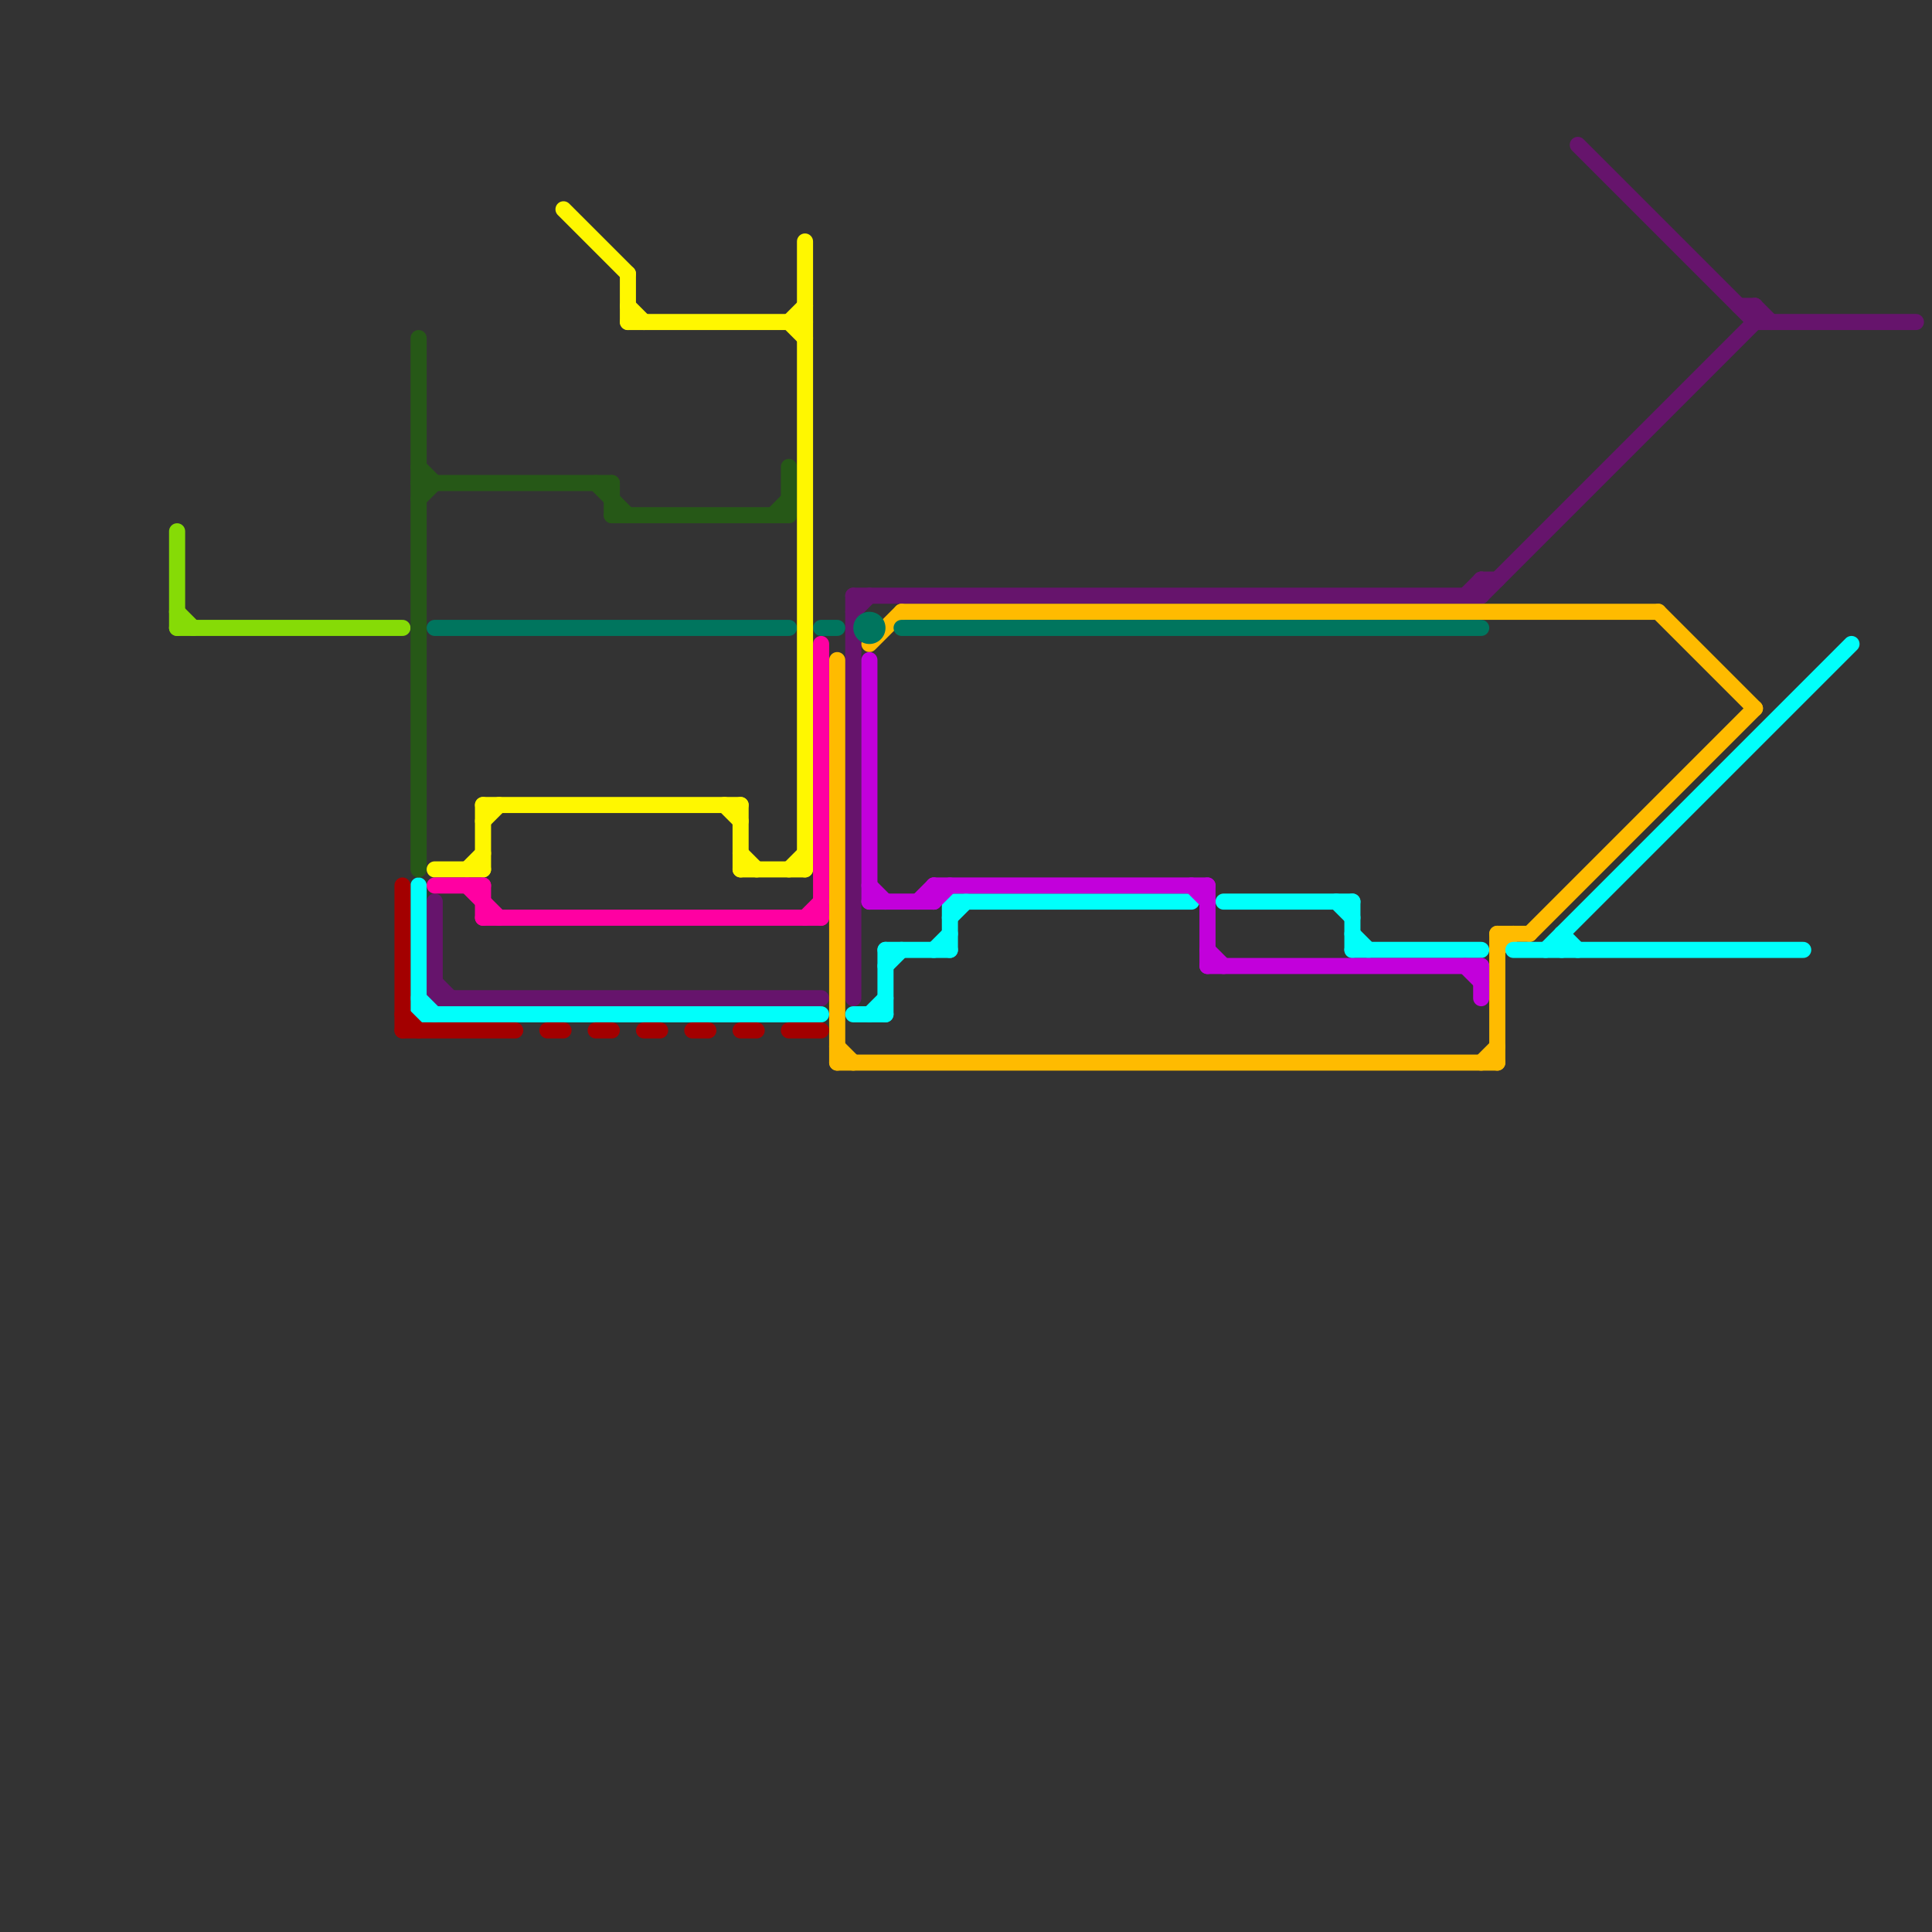 
<svg version="1.1" xmlns="http://www.w3.org/2000/svg" viewBox="0 0 120 120">
<rect x="0" y="0" width="120" height="120" fill="#333333" stroke="none"/>
<style>line { stroke-width: 1; fill: none; stroke-linecap: round; stroke-linejoin: round; } .c0 { stroke: #66146c } .c1 { stroke: #ffbb00 } .c2 { stroke: #00fffb } .c3 { stroke: #86db06 } .c4 { stroke: #a30000 } .c5 { stroke: #265817 } .c6 { stroke: #00755e } .c7 { stroke: #fff700 } .c8 { stroke: #ff00a2 } .c9 { stroke: #c200db }</style><line class="c0" x1="92" y1="37" x2="109" y2="20"/><line class="c0" x1="109" y1="19" x2="109" y2="20"/><line class="c0" x1="98" y1="9" x2="109" y2="20"/><line class="c0" x1="109" y1="19" x2="110" y2="20"/><line class="c0" x1="27" y1="62" x2="51" y2="62"/><line class="c0" x1="53" y1="37" x2="92" y2="37"/><line class="c0" x1="92" y1="36" x2="93" y2="36"/><line class="c0" x1="108" y1="19" x2="109" y2="19"/><line class="c0" x1="27" y1="56" x2="27" y2="62"/><line class="c0" x1="91" y1="37" x2="92" y2="36"/><line class="c0" x1="109" y1="20" x2="119" y2="20"/><line class="c0" x1="53" y1="37" x2="53" y2="62"/><line class="c0" x1="53" y1="38" x2="54" y2="37"/><line class="c0" x1="27" y1="61" x2="28" y2="62"/><line class="c0" x1="92" y1="36" x2="92" y2="37"/><line class="c1" x1="93" y1="59" x2="94" y2="58"/><line class="c1" x1="56" y1="38" x2="103" y2="38"/><line class="c1" x1="52" y1="65" x2="53" y2="66"/><line class="c1" x1="93" y1="58" x2="95" y2="58"/><line class="c1" x1="95" y1="58" x2="109" y2="44"/><line class="c1" x1="52" y1="41" x2="52" y2="66"/><line class="c1" x1="52" y1="66" x2="93" y2="66"/><line class="c1" x1="93" y1="58" x2="93" y2="66"/><line class="c1" x1="103" y1="38" x2="109" y2="44"/><line class="c1" x1="92" y1="66" x2="93" y2="65"/><line class="c1" x1="54" y1="40" x2="56" y2="38"/><line class="c2" x1="84" y1="56" x2="84" y2="59"/><line class="c2" x1="84" y1="59" x2="92" y2="59"/><line class="c2" x1="97" y1="58" x2="98" y2="59"/><line class="c2" x1="26" y1="63" x2="51" y2="63"/><line class="c2" x1="55" y1="59" x2="55" y2="63"/><line class="c2" x1="58" y1="59" x2="59" y2="58"/><line class="c2" x1="83" y1="56" x2="84" y2="57"/><line class="c2" x1="59" y1="56" x2="59" y2="59"/><line class="c2" x1="94" y1="59" x2="112" y2="59"/><line class="c2" x1="55" y1="60" x2="56" y2="59"/><line class="c2" x1="59" y1="56" x2="74" y2="56"/><line class="c2" x1="97" y1="58" x2="97" y2="59"/><line class="c2" x1="76" y1="56" x2="84" y2="56"/><line class="c2" x1="84" y1="58" x2="85" y2="59"/><line class="c2" x1="59" y1="57" x2="60" y2="56"/><line class="c2" x1="55" y1="59" x2="59" y2="59"/><line class="c2" x1="26" y1="62" x2="27" y2="63"/><line class="c2" x1="53" y1="63" x2="55" y2="63"/><line class="c2" x1="96" y1="59" x2="115" y2="40"/><line class="c2" x1="54" y1="63" x2="55" y2="62"/><line class="c2" x1="26" y1="55" x2="26" y2="63"/><line class="c3" x1="11" y1="38" x2="12" y2="39"/><line class="c3" x1="11" y1="33" x2="11" y2="39"/><line class="c3" x1="11" y1="39" x2="25" y2="39"/><line class="c4" x1="25" y1="64" x2="32" y2="64"/><line class="c4" x1="25" y1="55" x2="25" y2="64"/><line class="c4" x1="49" y1="64" x2="51" y2="64"/><line class="c4" x1="40" y1="64" x2="41" y2="64"/><line class="c4" x1="25" y1="63" x2="26" y2="64"/><line class="c4" x1="43" y1="64" x2="44" y2="64"/><line class="c4" x1="46" y1="64" x2="47" y2="64"/><line class="c4" x1="34" y1="64" x2="35" y2="64"/><line class="c4" x1="37" y1="64" x2="38" y2="64"/><line class="c5" x1="26" y1="30" x2="38" y2="30"/><line class="c5" x1="38" y1="30" x2="38" y2="32"/><line class="c5" x1="26" y1="31" x2="27" y2="30"/><line class="c5" x1="37" y1="30" x2="39" y2="32"/><line class="c5" x1="26" y1="29" x2="27" y2="30"/><line class="c5" x1="38" y1="32" x2="49" y2="32"/><line class="c5" x1="48" y1="32" x2="49" y2="31"/><line class="c5" x1="49" y1="29" x2="49" y2="32"/><line class="c5" x1="26" y1="21" x2="26" y2="54"/><line class="c6" x1="27" y1="39" x2="49" y2="39"/><line class="c6" x1="51" y1="39" x2="52" y2="39"/><line class="c6" x1="56" y1="39" x2="92" y2="39"/><circle cx="54" cy="39" r="1" fill="#00755e" /><line class="c7" x1="29" y1="54" x2="30" y2="53"/><line class="c7" x1="46" y1="54" x2="50" y2="54"/><line class="c7" x1="27" y1="54" x2="30" y2="54"/><line class="c7" x1="39" y1="17" x2="39" y2="20"/><line class="c7" x1="49" y1="20" x2="50" y2="19"/><line class="c7" x1="46" y1="53" x2="47" y2="54"/><line class="c7" x1="30" y1="50" x2="30" y2="54"/><line class="c7" x1="39" y1="20" x2="50" y2="20"/><line class="c7" x1="30" y1="50" x2="46" y2="50"/><line class="c7" x1="50" y1="15" x2="50" y2="54"/><line class="c7" x1="49" y1="20" x2="50" y2="21"/><line class="c7" x1="39" y1="19" x2="40" y2="20"/><line class="c7" x1="49" y1="54" x2="50" y2="53"/><line class="c7" x1="45" y1="50" x2="46" y2="51"/><line class="c7" x1="46" y1="50" x2="46" y2="54"/><line class="c7" x1="30" y1="51" x2="31" y2="50"/><line class="c7" x1="35" y1="13" x2="39" y2="17"/><line class="c8" x1="29" y1="55" x2="31" y2="57"/><line class="c8" x1="27" y1="55" x2="30" y2="55"/><line class="c8" x1="50" y1="57" x2="51" y2="56"/><line class="c8" x1="30" y1="57" x2="51" y2="57"/><line class="c8" x1="30" y1="55" x2="30" y2="57"/><line class="c8" x1="51" y1="40" x2="51" y2="57"/><line class="c9" x1="75" y1="55" x2="75" y2="60"/><line class="c9" x1="54" y1="56" x2="58" y2="56"/><line class="c9" x1="75" y1="60" x2="92" y2="60"/><line class="c9" x1="54" y1="41" x2="54" y2="56"/><line class="c9" x1="58" y1="56" x2="59" y2="55"/><line class="c9" x1="54" y1="55" x2="55" y2="56"/><line class="c9" x1="58" y1="55" x2="58" y2="56"/><line class="c9" x1="57" y1="56" x2="58" y2="55"/><line class="c9" x1="75" y1="59" x2="76" y2="60"/><line class="c9" x1="91" y1="60" x2="92" y2="61"/><line class="c9" x1="74" y1="55" x2="75" y2="56"/><line class="c9" x1="92" y1="60" x2="92" y2="62"/><line class="c9" x1="58" y1="55" x2="75" y2="55"/>


</svg>


